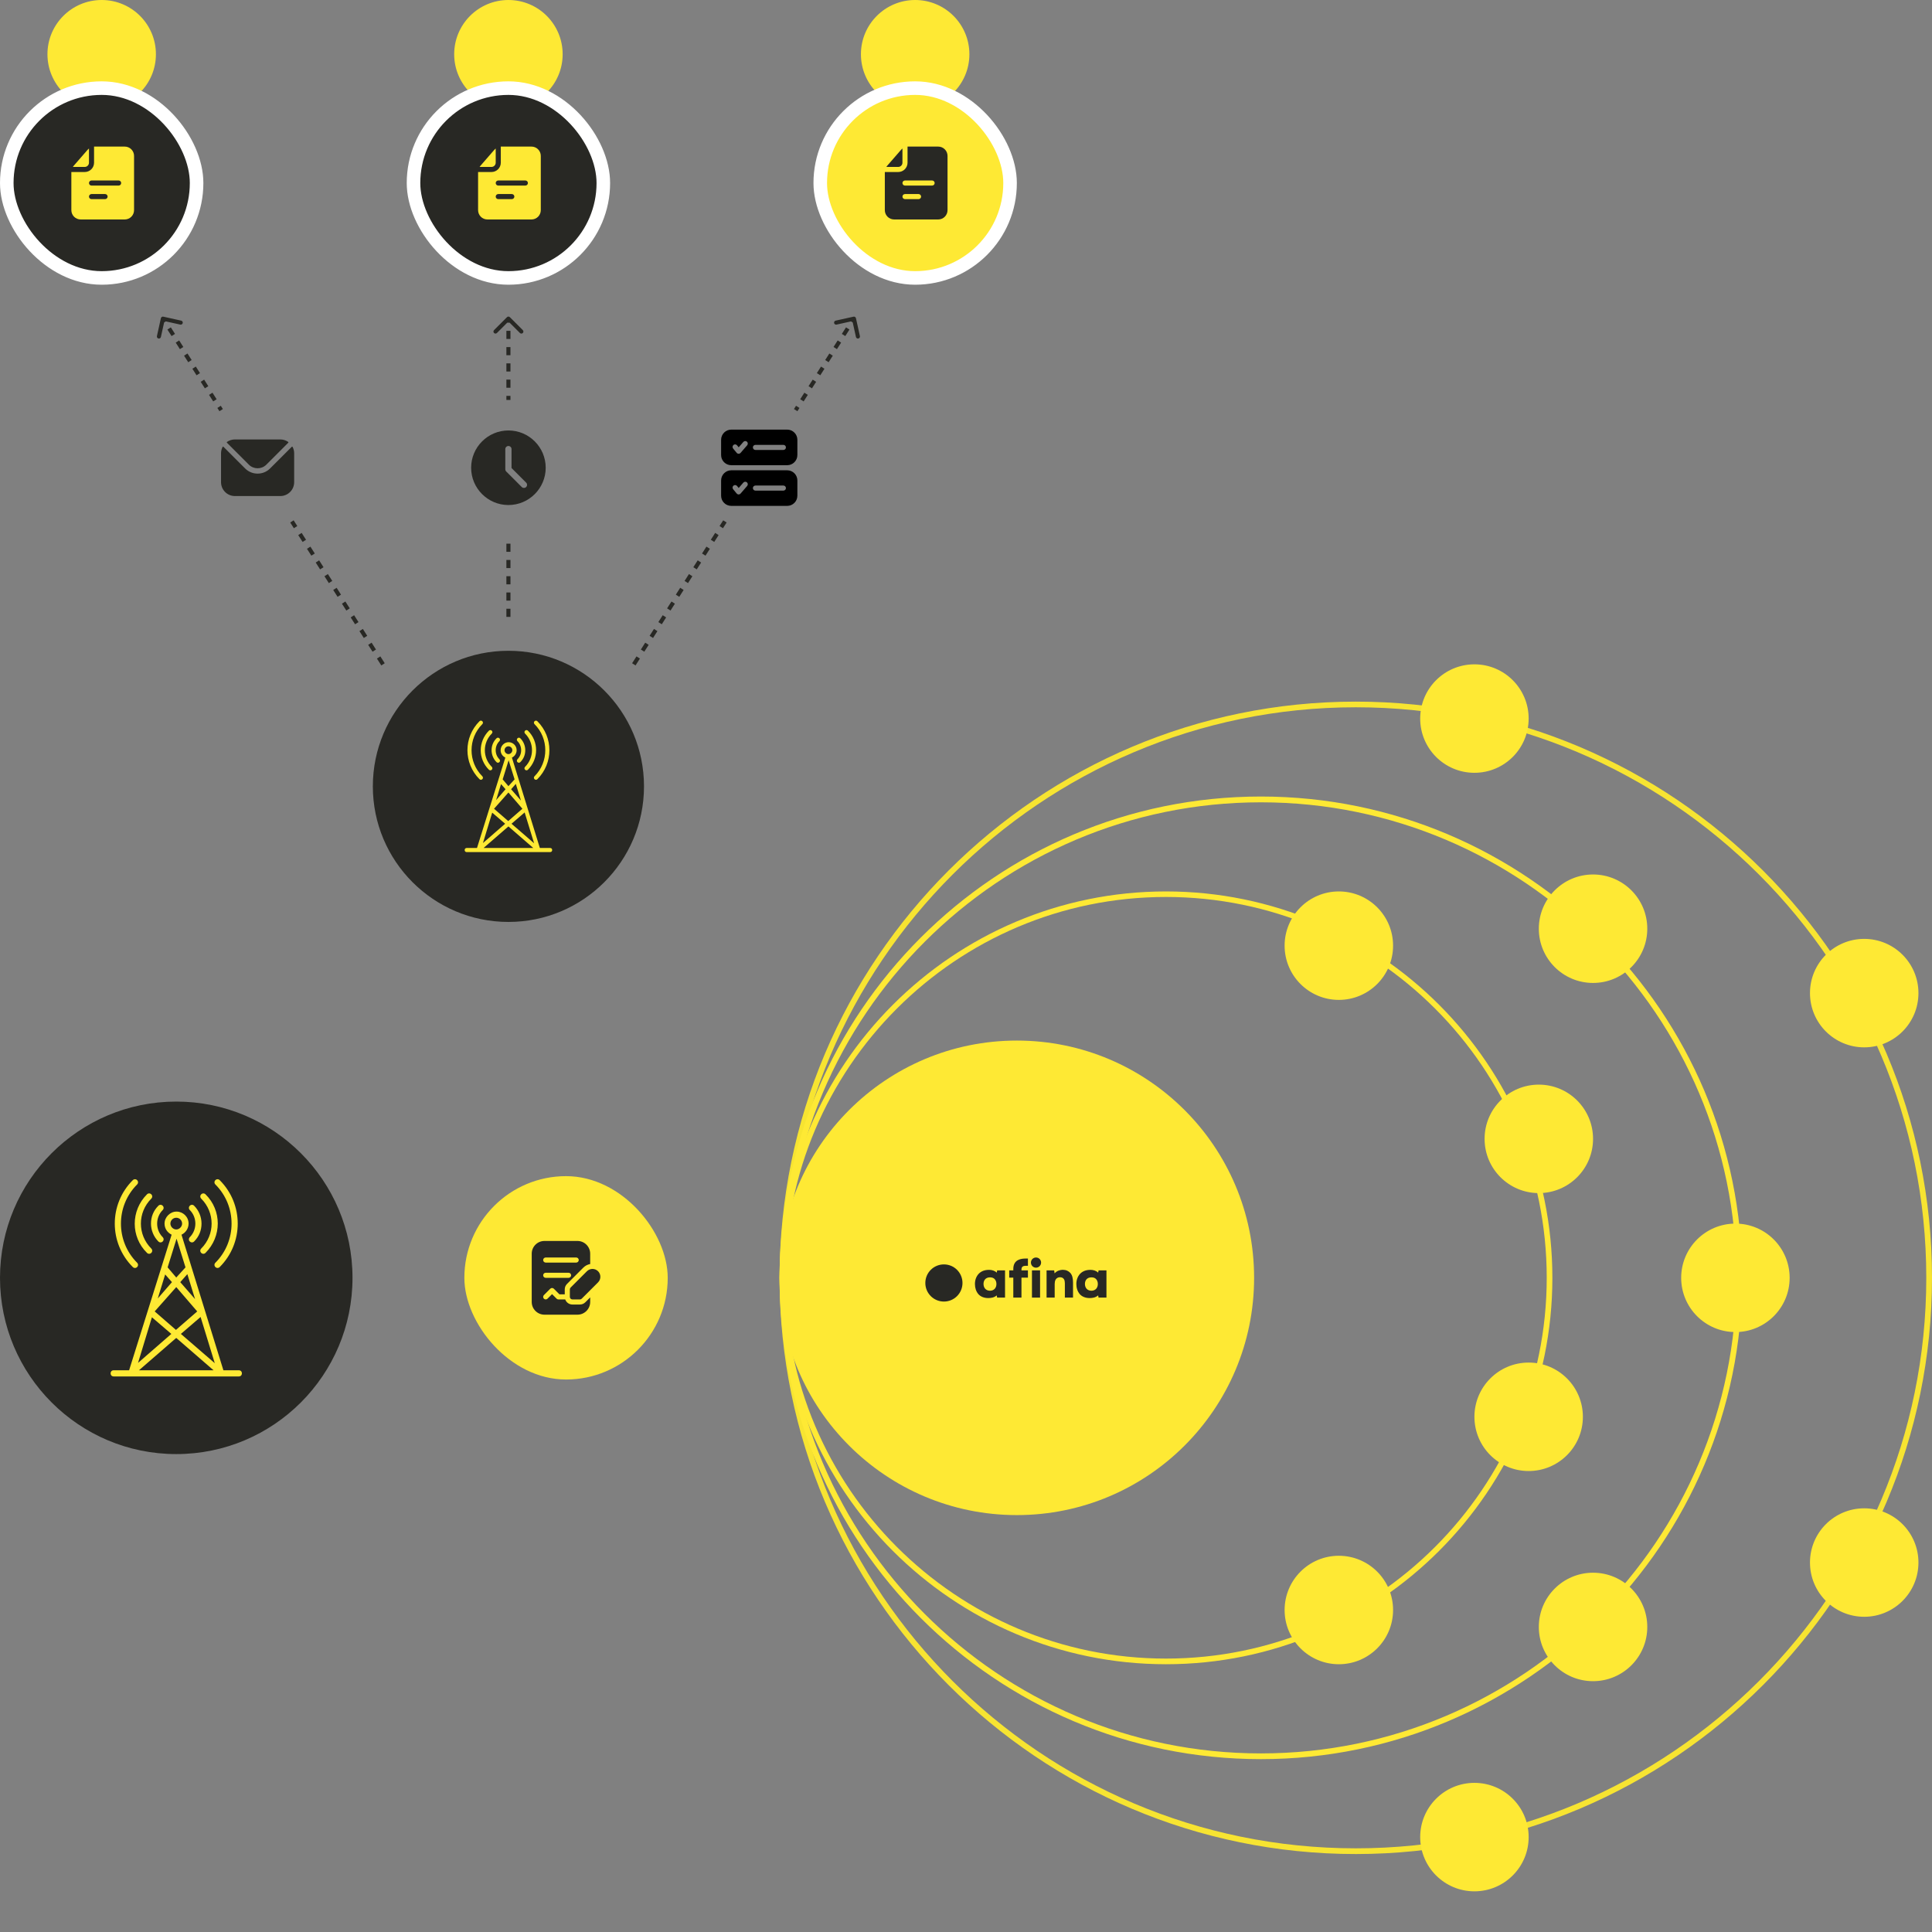 <svg width="570" height="570" viewBox="0 0 570 570" fill="none" xmlns="http://www.w3.org/2000/svg">
<rect x="0" y="0" width="570" height="570" fill="#808080" stroke="none"/>
<path d="M343.991 491C281.123 491 230 439.852 230 377C230 314.148 281.141 263 343.991 263C406.842 263 458 314.148 458 377C458 439.852 406.859 491 343.991 491ZM343.991 264.633C282.052 264.633 231.651 315.042 231.651 376.983C231.651 438.924 282.052 489.333 343.991 489.333C405.931 489.333 456.332 438.941 456.332 376.983C456.332 315.024 405.931 264.633 343.991 264.633Z" fill="#FEE934"/>
<path d="M400 547C306.275 547 230 470.733 230 376.991C230 283.249 306.257 207 400 207C493.743 207 570 283.267 570 376.991C570 470.716 493.743 547 400 547ZM400 208.669C307.179 208.669 231.688 284.188 231.688 376.991C231.688 469.794 307.197 545.313 400 545.313C492.803 545.313 568.312 469.794 568.312 376.991C568.312 284.188 492.803 208.669 400 208.669Z" fill="#F7E431"/>
<path d="M372 519C293.71 519 230 455.294 230 377C230 298.706 293.692 235 372 235C450.308 235 514 298.706 514 377C514 455.294 450.29 519 372 519ZM372 236.707C294.643 236.707 231.69 299.638 231.69 377C231.69 454.362 294.625 517.311 372 517.311C449.374 517.311 512.31 454.362 512.31 377C512.31 299.638 449.374 236.707 372 236.707Z" fill="#FEE934"/>
<path d="M300 447C338.658 447 370 415.639 370 377C370 338.361 338.658 307 300 307C261.342 307 230 338.361 230 377C230 415.639 261.342 447 300 447Z" fill="#FEE934"/>
<g clip-path="url(#clip0_11687_1945)">
<path d="M294.07 382.177C293.686 382.491 293.286 382.703 292.87 382.809C292.454 382.915 292.027 382.97 291.59 382.97C290.939 382.97 290.358 382.864 289.846 382.65C289.334 382.437 288.92 382.14 288.606 381.76C288.291 381.379 288.051 380.94 287.885 380.441C287.72 379.943 287.637 379.405 287.637 378.825C287.637 378.216 287.733 377.654 287.925 377.141C288.117 376.627 288.389 376.185 288.741 375.814C289.094 375.443 289.52 375.157 290.021 374.953C290.523 374.749 291.126 374.648 291.83 374.648C292.236 374.648 292.633 374.711 293.022 374.839C293.411 374.966 293.761 375.172 294.07 375.457L294.198 374.801H296.518V382.834H294.181L294.069 382.179L294.07 382.177ZM292.087 380.806C292.396 380.806 292.671 380.749 292.911 380.638C293.151 380.527 293.348 380.382 293.504 380.204C293.658 380.027 293.776 379.819 293.857 379.58C293.936 379.342 293.976 379.085 293.976 378.81C293.976 378.262 293.819 377.798 293.504 377.422C293.189 377.046 292.717 376.858 292.088 376.858C291.769 376.858 291.485 376.909 291.24 377.01C290.995 377.111 290.791 377.253 290.633 377.437C290.472 377.621 290.354 377.828 290.28 378.062C290.205 378.295 290.167 378.539 290.167 378.794C290.167 379.068 290.207 379.325 290.286 379.564C290.366 379.802 290.483 380.012 290.639 380.196C290.793 380.378 290.994 380.526 291.239 380.638C291.484 380.751 291.767 380.806 292.087 380.806Z" fill="#282824"/>
<path d="M303.27 374.799V376.948H301.364V382.832H298.956V376.948H297.752V374.799H298.956V374.38C298.956 371.498 301.418 371.308 302.662 371.308H303.27V373.442H303.132C302.049 373.442 301.352 373.454 301.364 374.64V374.799H303.27Z" fill="#282824"/>
<path d="M306.852 382.832H304.459V374.799H306.852V382.832Z" fill="#282824"/>
<path d="M311.136 375.682C311.492 375.297 311.878 375.027 312.296 374.874C312.713 374.722 313.114 374.641 313.5 374.631C314.008 374.631 314.452 374.715 314.833 374.883C315.214 375.05 315.536 375.282 315.8 375.576C316.095 375.933 316.298 376.348 316.409 376.827C316.52 377.305 316.576 377.832 316.576 378.412V382.832H314.169V378.609C314.169 378.385 314.149 378.167 314.107 377.953C314.066 377.739 313.99 377.547 313.879 377.373C313.766 377.201 313.614 377.065 313.422 376.969C313.228 376.873 312.989 376.825 312.705 376.825C312.42 376.825 312.171 376.888 311.958 377.016C311.744 377.143 311.582 377.3 311.469 377.488C311.357 377.676 311.279 377.882 311.232 378.105C311.186 378.329 311.164 378.552 311.164 378.776V382.83H308.771V374.798H311.012L311.135 375.682H311.136Z" fill="#282824"/>
<path d="M323.99 382.177C323.606 382.491 323.205 382.703 322.79 382.809C322.374 382.915 321.947 382.97 321.51 382.97C320.859 382.97 320.278 382.864 319.766 382.65C319.254 382.437 318.84 382.14 318.525 381.76C318.211 381.379 317.971 380.94 317.805 380.441C317.639 379.943 317.557 379.405 317.557 378.825C317.557 378.216 317.653 377.654 317.845 377.141C318.037 376.627 318.308 376.185 318.661 375.814C319.014 375.443 319.44 375.157 319.941 374.953C320.443 374.749 321.046 374.648 321.75 374.648C322.155 374.648 322.553 374.711 322.942 374.839C323.331 374.966 323.681 375.172 323.99 375.457L324.118 374.801H326.438V382.834H324.101L323.989 382.179L323.99 382.177ZM322.006 380.806C322.316 380.806 322.591 380.749 322.831 380.638C323.071 380.527 323.268 380.382 323.424 380.204C323.578 380.027 323.696 379.819 323.777 379.58C323.856 379.342 323.896 379.085 323.896 378.81C323.896 378.262 323.739 377.798 323.424 377.422C323.109 377.046 322.637 376.858 322.008 376.858C321.688 376.858 321.405 376.909 321.16 377.01C320.915 377.111 320.711 377.253 320.552 377.437C320.392 377.621 320.274 377.828 320.2 378.062C320.125 378.295 320.087 378.539 320.087 378.794C320.087 379.068 320.127 379.325 320.206 379.564C320.286 379.802 320.403 380.012 320.559 380.196C320.713 380.378 320.913 380.526 321.159 380.638C321.404 380.751 321.687 380.806 322.006 380.806Z" fill="#282824"/>
<path d="M278.482 384C281.509 384 283.963 381.546 283.963 378.519C283.963 375.491 281.509 373.037 278.482 373.037C275.454 373.037 273 375.491 273 378.519C273 381.546 275.454 384 278.482 384Z" fill="#282824"/>
<path d="M305.655 374.001C306.483 374.001 307.155 373.329 307.155 372.5C307.155 371.672 306.483 371 305.655 371C304.826 371 304.154 371.672 304.154 372.5C304.154 373.329 304.826 374.001 305.655 374.001Z" fill="#282824"/>
</g>
<circle cx="30" cy="16" r="16" fill="#FEE934"/>
<circle cx="150" cy="16" r="16" fill="#FEE934"/>
<circle cx="270" cy="16" r="16" fill="#FEE934"/>
<circle cx="395" cy="475" r="16" fill="#FEE934"/>
<circle cx="451" cy="418" r="16" fill="#FEE934"/>
<circle cx="454" cy="336" r="16" fill="#FEE934"/>
<circle cx="395" cy="279" r="16" fill="#FEE934"/>
<circle cx="512" cy="377" r="16" fill="#FEE934"/>
<circle cx="470" cy="274" r="16" fill="#FEE934"/>
<circle cx="470" cy="480" r="16" fill="#FEE934"/>
<circle cx="435" cy="212" r="16" fill="#FEE934"/>
<circle cx="550" cy="293" r="16" fill="#FEE934"/>
<circle cx="550" cy="461" r="16" fill="#FEE934"/>
<circle cx="435" cy="542" r="16" fill="#FEE934"/>
<rect x="242" y="26" width="56" height="56" rx="28" fill="#FEE934"/>
<rect x="242" y="26" width="56" height="56" rx="28" stroke="white" stroke-width="4"/>
<path d="M265 49.251C265.332 49.251 265.649 49.119 265.884 48.884C266.118 48.65 266.25 48.332 266.25 48.001V43.81C266.099 43.925 265.962 44.056 265.84 44.2L261.72 48.941C261.641 49.04 261.568 49.143 261.5 49.251H265Z" fill="#282824"/>
<path d="M278.741 44.05C278.488 43.794 278.185 43.591 277.852 43.453C277.519 43.316 277.161 43.247 276.801 43.25H267.911H267.751V48C267.751 48.73 267.461 49.429 266.945 49.945C266.43 50.46 265.73 50.75 265.001 50.75H261.051V62C261.051 62.73 261.341 63.429 261.856 63.945C262.372 64.46 263.071 64.75 263.801 64.75H276.801C277.162 64.75 277.52 64.679 277.853 64.541C278.187 64.403 278.49 64.2 278.745 63.945C279.001 63.689 279.203 63.386 279.341 63.053C279.48 62.719 279.551 62.361 279.551 62V46C279.551 45.638 279.48 45.279 279.341 44.944C279.202 44.609 278.998 44.305 278.741 44.05ZM271.001 58.75H267.001C266.802 58.75 266.611 58.671 266.47 58.531C266.33 58.39 266.251 58.199 266.251 58C266.251 57.801 266.33 57.61 266.47 57.47C266.611 57.329 266.802 57.25 267.001 57.25H271.001C271.2 57.25 271.39 57.329 271.531 57.47C271.672 57.61 271.751 57.801 271.751 58C271.751 58.199 271.672 58.39 271.531 58.531C271.39 58.671 271.2 58.75 271.001 58.75ZM275.001 54.75H267.001C266.802 54.75 266.611 54.671 266.47 54.531C266.33 54.39 266.251 54.199 266.251 54C266.251 53.801 266.33 53.61 266.47 53.47C266.611 53.329 266.802 53.25 267.001 53.25H275.001C275.2 53.25 275.39 53.329 275.531 53.47C275.672 53.61 275.751 53.801 275.751 54C275.751 54.199 275.672 54.39 275.531 54.531C275.39 54.671 275.2 54.75 275.001 54.75Z" fill="#282824"/>
<rect x="137" y="347" width="60" height="60" rx="30" fill="#FEE934"/>
<path d="M176.446 375.054C175.542 374.15 174.069 374.15 173.161 375.054L168.346 379.869C168.204 380.011 168.125 380.199 168.125 380.398V382.621C168.125 383.034 168.462 383.371 168.875 383.371H171.099C171.298 383.371 171.489 383.293 171.628 383.15L176.446 378.335C177.35 377.431 177.35 375.958 176.446 375.05V375.054Z" fill="#282824"/>
<path d="M171.099 384.875H168.875C167.896 384.875 167.068 384.249 166.756 383.375H164.75C164.551 383.375 164.36 383.296 164.221 383.154L162.875 381.807L161.529 383.154C161.236 383.446 160.76 383.446 160.467 383.154C160.175 382.861 160.175 382.385 160.467 382.092L162.342 380.217C162.635 379.925 163.111 379.925 163.404 380.217L165.057 381.871H166.621V380.397C166.621 379.797 166.854 379.231 167.281 378.807L172.096 373.989C172.659 373.43 173.36 373.066 174.121 372.931V369.871C174.121 367.805 172.438 366.121 170.371 366.121H160.625C158.559 366.121 156.875 367.805 156.875 369.871V384.121C156.875 386.187 158.559 387.871 160.625 387.871H170.375C172.441 387.871 174.125 386.187 174.125 384.121V382.775L172.689 384.211C172.265 384.639 171.699 384.871 171.099 384.871V384.875ZM161 371H170C170.413 371 170.75 371.337 170.75 371.75C170.75 372.162 170.413 372.5 170 372.5H161C160.588 372.5 160.25 372.162 160.25 371.75C160.25 371.337 160.588 371 161 371ZM161 375.5H167.75C168.163 375.5 168.5 375.837 168.5 376.25C168.5 376.662 168.163 377 167.75 377H161C160.588 377 160.25 376.662 160.25 376.25C160.25 375.837 160.588 375.5 161 375.5Z" fill="#282824"/>
<rect x="2" y="26" width="56" height="56" rx="28" fill="#282824"/>
<rect x="2" y="26" width="56" height="56" rx="28" stroke="white" stroke-width="4"/>
<path d="M25 49.251C25.331 49.251 25.649 49.119 25.884 48.884C26.118 48.65 26.25 48.332 26.25 48.001V43.81C26.099 43.925 25.962 44.056 25.84 44.2L21.72 48.941C21.641 49.04 21.568 49.143 21.5 49.251H25Z" fill="#FEE934"/>
<path d="M38.741 44.05C38.487 43.794 38.185 43.591 37.852 43.453C37.519 43.316 37.161 43.247 36.801 43.25H27.911H27.751V48C27.751 48.73 27.461 49.429 26.945 49.945C26.43 50.46 25.73 50.75 25.001 50.75H21.051V62C21.051 62.73 21.34 63.429 21.856 63.945C22.372 64.46 23.071 64.75 23.801 64.75H36.801C37.162 64.75 37.52 64.679 37.853 64.541C38.187 64.403 38.49 64.2 38.745 63.945C39.001 63.689 39.203 63.386 39.342 63.053C39.48 62.719 39.551 62.361 39.551 62V46C39.551 45.638 39.48 45.279 39.341 44.944C39.202 44.609 38.998 44.305 38.741 44.05ZM31.001 58.75H27.001C26.802 58.75 26.611 58.671 26.471 58.531C26.33 58.39 26.251 58.199 26.251 58C26.251 57.801 26.33 57.61 26.471 57.47C26.611 57.329 26.802 57.25 27.001 57.25H31.001C31.2 57.25 31.39 57.329 31.531 57.47C31.672 57.61 31.751 57.801 31.751 58C31.751 58.199 31.672 58.39 31.531 58.531C31.39 58.671 31.2 58.75 31.001 58.75ZM35.001 54.75H27.001C26.802 54.75 26.611 54.671 26.471 54.531C26.33 54.39 26.251 54.199 26.251 54C26.251 53.801 26.33 53.61 26.471 53.47C26.611 53.329 26.802 53.25 27.001 53.25H35.001C35.2 53.25 35.391 53.329 35.531 53.47C35.672 53.61 35.751 53.801 35.751 54C35.751 54.199 35.672 54.39 35.531 54.531C35.391 54.671 35.2 54.75 35.001 54.75Z" fill="#FEE934"/>
<rect x="122" y="26" width="56" height="56" rx="28" fill="#282824"/>
<rect x="122" y="26" width="56" height="56" rx="28" stroke="white" stroke-width="4"/>
<path d="M145 49.251C145.332 49.251 145.649 49.119 145.884 48.884C146.118 48.65 146.25 48.332 146.25 48.001V43.81C146.099 43.925 145.962 44.056 145.84 44.2L141.72 48.941C141.641 49.04 141.568 49.143 141.5 49.251H145Z" fill="#FEE934"/>
<path d="M158.741 44.05C158.488 43.794 158.185 43.591 157.852 43.453C157.519 43.316 157.161 43.247 156.801 43.25H147.911H147.751V48C147.751 48.73 147.461 49.429 146.945 49.945C146.43 50.46 145.73 50.75 145.001 50.75H141.051V62C141.051 62.73 141.341 63.429 141.856 63.945C142.372 64.46 143.071 64.75 143.801 64.75H156.801C157.162 64.75 157.52 64.679 157.853 64.541C158.187 64.403 158.49 64.2 158.745 63.945C159.001 63.689 159.203 63.386 159.341 63.053C159.48 62.719 159.551 62.361 159.551 62V46C159.551 45.638 159.48 45.279 159.341 44.944C159.202 44.609 158.998 44.305 158.741 44.05ZM151.001 58.75H147.001C146.802 58.75 146.611 58.671 146.47 58.531C146.33 58.39 146.251 58.199 146.251 58C146.251 57.801 146.33 57.61 146.47 57.47C146.611 57.329 146.802 57.25 147.001 57.25H151.001C151.2 57.25 151.39 57.329 151.531 57.47C151.672 57.61 151.751 57.801 151.751 58C151.751 58.199 151.672 58.39 151.531 58.531C151.39 58.671 151.2 58.75 151.001 58.75ZM155.001 54.75H147.001C146.802 54.75 146.611 54.671 146.47 54.531C146.33 54.39 146.251 54.199 146.251 54C146.251 53.801 146.33 53.61 146.47 53.47C146.611 53.329 146.802 53.25 147.001 53.25H155.001C155.2 53.25 155.39 53.329 155.531 53.47C155.672 53.61 155.751 53.801 155.751 54C155.751 54.199 155.672 54.39 155.531 54.531C155.39 54.671 155.2 54.75 155.001 54.75Z" fill="#FEE934"/>
<path d="M52 429C80.718 429 104 405.703 104 377C104 348.297 80.718 325 52 325C23.282 325 0 348.297 0 377C0 405.703 23.282 429 52 429Z" fill="#282824"/>
<path d="M32.637 405.182C32.637 405.728 33 406.091 33.546 406.091H70.455C71 406.091 71.364 405.728 71.364 405.182C71.364 404.637 71 404.273 70.455 404.273H65.909L53.546 364.273C54.728 363.728 55.637 362.455 55.637 361.001C55.637 359.001 54 357.455 52.091 357.455C50.182 357.455 48.546 359.091 48.546 361.001C48.546 362.455 49.364 363.637 50.637 364.273L38.091 404.273H33.546C33 404.273 32.637 404.637 32.637 405.182ZM53.364 393.546L59.182 388.546L63.364 402.182L53.364 393.546ZM63 404.273H41L52 394.728L63 404.273ZM51.909 392.364L45.637 386.91L52 379.728L58.182 386.91L51.909 392.364ZM53.182 378.273L55.273 375.91L57.546 383.273L53.182 378.273ZM52 376.91L49.455 373.91L52.091 365.455L54.728 373.91L52 376.91ZM50.728 378.273L46.546 383.091L48.728 376.001L50.728 378.273ZM44.819 388.637L50.546 393.546L40.728 402.091L44.819 388.637ZM52 359.273C53 359.273 53.728 360.091 53.728 361.001C53.728 361.91 52.909 362.728 52 362.728C51.091 362.728 50.273 361.91 50.273 361.001C50.273 360.091 51 359.273 52 359.273Z" fill="#FEE934"/>
<path d="M56.001 366.273C56.365 366.637 56.91 366.637 57.274 366.273C58.728 364.819 59.456 363.001 59.456 361.001C59.456 359.001 58.638 357.091 57.274 355.728C56.91 355.364 56.365 355.364 56.001 355.728C55.638 356.091 55.638 356.637 56.001 357.001C58.183 359.182 58.183 362.819 56.001 365.001C55.638 365.364 55.638 366.001 56.001 366.273Z" fill="#FEE934"/>
<path d="M47.999 355.728C47.636 355.364 47.09 355.364 46.727 355.728C45.272 357.182 44.545 359.001 44.545 361.001C44.545 363.001 45.363 364.91 46.727 366.273C47.09 366.637 47.636 366.637 47.999 366.273C48.363 365.91 48.363 365.364 47.999 365.001C45.818 362.819 45.818 359.182 47.999 357.001C48.363 356.637 48.363 356.091 47.999 355.728Z" fill="#FEE934"/>
<path d="M59.364 352.364C59.001 352.727 59.001 353.273 59.364 353.636C63.455 357.727 63.455 364.273 59.364 368.364C59.001 368.727 59.001 369.273 59.364 369.636C59.728 370 60.274 370 60.637 369.636C65.455 364.818 65.455 357.091 60.637 352.364C60.274 352 59.728 352 59.364 352.364Z" fill="#FEE934"/>
<path d="M43.364 352.364C38.545 357.182 38.545 364.909 43.364 369.636C43.727 370 44.273 370 44.636 369.636C45 369.273 45 368.727 44.636 368.364C40.545 364.273 40.545 357.727 44.636 353.636C45 353.273 45 352.727 44.636 352.364C44.273 352 43.727 352 43.364 352.364Z" fill="#FEE934"/>
<path d="M63.546 372.546C63.182 372.909 63.182 373.455 63.546 373.818C63.91 374.182 64.455 374.182 64.819 373.818C71.91 366.727 71.91 355.273 64.819 348.182C64.455 347.818 63.91 347.818 63.546 348.182C63.182 348.546 63.182 349.091 63.546 349.455C69.91 355.818 69.91 366.182 63.546 372.546Z" fill="#FEE934"/>
<path d="M39.181 348.182C32.091 355.273 32.091 366.727 39.181 373.818C39.545 374.182 40.091 374.182 40.454 373.818C40.818 373.455 40.818 372.909 40.454 372.546C34.091 366.182 34.091 355.818 40.454 349.455C40.818 349.091 40.818 348.546 40.454 348.182C40.091 347.818 39.545 347.818 39.181 348.182Z" fill="#FEE934"/>
<path d="M150 272C172.09 272 190 254.079 190 232C190 209.921 172.09 192 150 192C127.91 192 110 209.921 110 232C110 254.079 127.91 272 150 272Z" fill="#282824"/>
<path d="M137.092 250.788C137.092 251.152 137.334 251.394 137.698 251.394H162.304C162.668 251.394 162.91 251.152 162.91 250.788C162.91 250.424 162.668 250.182 162.304 250.182H159.274L151.031 223.515C151.819 223.152 152.425 222.303 152.425 221.333C152.425 220 151.334 218.97 150.061 218.97C148.789 218.97 147.698 220.061 147.698 221.333C147.698 222.303 148.243 223.091 149.092 223.515L140.728 250.182H137.698C137.334 250.182 137.092 250.424 137.092 250.788ZM150.91 243.03L154.789 239.697L157.577 248.788L150.91 243.03ZM157.334 250.182H142.668L150.001 243.818L157.334 250.182ZM149.94 242.242L145.758 238.606L150.001 233.818L154.122 238.606L149.94 242.242ZM150.789 232.849L152.183 231.273L153.698 236.182L150.789 232.849ZM150.001 231.939L148.304 229.939L150.061 224.303L151.819 229.939L150.001 231.939ZM149.152 232.849L146.365 236.061L147.819 231.333L149.152 232.849ZM145.213 239.758L149.031 243.03L142.486 248.727L145.213 239.758ZM150.001 220.182C150.668 220.182 151.152 220.727 151.152 221.333C151.152 221.939 150.607 222.485 150.001 222.485C149.395 222.485 148.849 221.939 148.849 221.333C148.849 220.727 149.334 220.182 150.001 220.182Z" fill="#FEE934"/>
<path d="M152.668 224.849C152.911 225.091 153.274 225.091 153.517 224.849C154.486 223.879 154.971 222.667 154.971 221.334C154.971 220 154.426 218.728 153.517 217.819C153.274 217.576 152.911 217.576 152.668 217.819C152.426 218.061 152.426 218.425 152.668 218.667C154.123 220.122 154.123 222.546 152.668 224C152.426 224.243 152.426 224.667 152.668 224.849Z" fill="#FEE934"/>
<path d="M147.334 217.819C147.092 217.576 146.728 217.576 146.486 217.819C145.516 218.788 145.031 220 145.031 221.334C145.031 222.667 145.577 223.94 146.486 224.849C146.728 225.091 147.092 225.091 147.334 224.849C147.577 224.606 147.577 224.243 147.334 224C145.88 222.546 145.88 220.122 147.334 218.667C147.577 218.425 147.577 218.061 147.334 217.819Z" fill="#FEE934"/>
<path d="M154.91 215.576C154.668 215.819 154.668 216.182 154.91 216.425C157.638 219.152 157.638 223.516 154.91 226.243C154.668 226.485 154.668 226.849 154.91 227.092C155.153 227.334 155.516 227.334 155.759 227.092C158.971 223.879 158.971 218.728 155.759 215.576C155.516 215.334 155.153 215.334 154.91 215.576Z" fill="#FEE934"/>
<path d="M144.243 215.576C141.031 218.788 141.031 223.94 144.243 227.092C144.485 227.334 144.849 227.334 145.092 227.092C145.334 226.849 145.334 226.485 145.092 226.243C142.364 223.516 142.364 219.152 145.092 216.425C145.334 216.182 145.334 215.819 145.092 215.576C144.849 215.334 144.485 215.334 144.243 215.576Z" fill="#FEE934"/>
<path d="M157.697 229.031C157.455 229.273 157.455 229.637 157.697 229.879C157.94 230.122 158.304 230.122 158.546 229.879C163.273 225.152 163.273 217.516 158.546 212.788C158.304 212.546 157.94 212.546 157.697 212.788C157.455 213.031 157.455 213.394 157.697 213.637C161.94 217.879 161.94 224.788 157.697 229.031Z" fill="#FEE934"/>
<path d="M141.456 212.788C136.728 217.516 136.728 225.152 141.456 229.879C141.698 230.122 142.062 230.122 142.304 229.879C142.547 229.637 142.547 229.273 142.304 229.031C138.062 224.788 138.062 217.879 142.304 213.637C142.547 213.394 142.547 213.031 142.304 212.788C142.062 212.546 141.698 212.546 141.456 212.788Z" fill="#FEE934"/>
<path d="M150 182V158" stroke="#282824" stroke-width="1.2" stroke-dasharray="2.4 2.4"/>
<path d="M113 196L95.086 167.889L86.129 153.834" stroke="#282824" stroke-width="1.2" stroke-dasharray="2.4 2.4"/>
<path d="M48.183 93.428C47.859 93.356 47.539 93.56 47.467 93.884L46.299 99.156C46.227 99.48 46.431 99.8 46.755 99.872C47.078 99.943 47.399 99.739 47.471 99.416L48.509 94.729L53.195 95.768C53.519 95.839 53.839 95.635 53.911 95.312C53.983 94.988 53.778 94.668 53.455 94.596L48.183 93.428ZM65.756 120.678L65.142 119.714L64.13 120.359L64.744 121.322L65.756 120.678ZM63.913 117.786L62.685 115.859L61.673 116.503L62.901 118.431L63.913 117.786ZM61.457 113.931L60.228 112.003L59.216 112.648L60.445 114.576L61.457 113.931ZM59 110.076L57.772 108.148L56.76 108.793L57.988 110.721L59 110.076ZM56.543 106.221L55.315 104.293L54.303 104.938L55.531 106.866L56.543 106.221ZM54.087 102.365L52.858 100.438L51.846 101.083L53.075 103.01L54.087 102.365ZM51.63 98.51L50.401 96.583L49.389 97.228L50.618 99.155L51.63 98.51ZM49.173 94.655L48.559 93.691L47.547 94.336L48.161 95.3L49.173 94.655Z" fill="#282824"/>
<path d="M187 196L204.914 167.889L213.871 153.834" stroke="#282824" stroke-width="1.2" stroke-dasharray="2.4 2.4"/>
<path d="M251.817 93.428C252.141 93.356 252.461 93.56 252.533 93.884L253.701 99.156C253.773 99.48 253.569 99.8 253.245 99.872C252.921 99.943 252.601 99.739 252.529 99.416L251.491 94.729L246.805 95.768C246.481 95.839 246.161 95.635 246.089 95.312C246.018 94.988 246.222 94.668 246.545 94.596L251.817 93.428ZM234.244 120.678L234.858 119.714L235.87 120.359L235.256 121.322L234.244 120.678ZM236.087 117.786L237.315 115.859L238.327 116.503L237.099 118.431L236.087 117.786ZM238.543 113.931L239.772 112.003L240.784 112.648L239.555 114.576L238.543 113.931ZM241 110.076L242.228 108.148L243.24 108.793L242.012 110.721L241 110.076ZM243.457 106.221L244.685 104.293L245.697 104.938L244.469 106.866L243.457 106.221ZM245.913 102.365L247.142 100.438L248.154 101.083L246.925 103.01L245.913 102.365ZM248.37 98.51L249.599 96.583L250.611 97.228L249.382 99.155L248.37 98.51ZM250.827 94.655L251.441 93.691L252.453 94.336L251.839 95.3L250.827 94.655Z" fill="#282824"/>
<path d="M150.424 93.576C150.19 93.341 149.81 93.341 149.576 93.576L145.757 97.394C145.523 97.628 145.523 98.008 145.757 98.243C145.992 98.477 146.372 98.477 146.606 98.243L150 94.849L153.394 98.243C153.628 98.477 154.008 98.477 154.243 98.243C154.477 98.008 154.477 97.628 154.243 97.394L150.424 93.576ZM149.4 94V95.2H150.6V94H149.4ZM149.4 97.6V100H150.6V97.6H149.4ZM149.4 102.4V104.8H150.6V102.4H149.4ZM149.4 107.2V109.6H150.6V107.2H149.4ZM149.4 112V114.4H150.6V112H149.4ZM149.4 116.8V118H150.6V116.8H149.4Z" fill="#282824"/>
<path fill-rule="evenodd" clip-rule="evenodd" d="M66.946 130.611L73.429 137.097C74.844 138.509 77.155 138.51 78.57 137.097L85.054 130.611C85.119 130.545 85.11 130.438 85.034 130.385C84.373 129.924 83.568 129.65 82.701 129.65H69.298C68.431 129.65 67.627 129.924 66.966 130.385C66.89 130.438 66.88 130.545 66.946 130.611ZM65.213 133.736C65.213 133.054 65.382 132.41 65.68 131.844C65.726 131.756 65.844 131.738 65.915 131.808L72.317 138.21C74.344 140.24 77.655 140.241 79.683 138.21L86.085 131.808C86.156 131.738 86.274 131.756 86.32 131.844C86.618 132.41 86.787 133.054 86.787 133.736V142.264C86.787 144.518 84.953 146.349 82.701 146.349H69.298C67.047 146.349 65.213 144.518 65.213 142.264V133.736Z" fill="#282824"/>
<path d="M150 127C143.934 127 139 131.934 139 138C139 144.066 143.934 149 150 149C156.066 149 161 144.066 161 138C161 131.934 156.066 127 150 127ZM155.231 143.69C155.053 143.868 154.818 143.958 154.583 143.958C154.349 143.958 154.114 143.868 153.935 143.69L149.352 139.106C149.18 138.935 149.083 138.702 149.083 138.458V132.5C149.083 131.993 149.494 131.583 150 131.583C150.506 131.583 150.917 131.993 150.917 132.5V138.079L155.231 142.394C155.59 142.752 155.59 143.331 155.231 143.69Z" fill="#282824"/>
<g clip-path="url(#clip1_11687_1945)">
<path fill-rule="evenodd" clip-rule="evenodd" d="M232.25 137.25C233.907 137.25 235.25 135.907 235.25 134.25V129.75C235.25 128.093 233.907 126.75 232.25 126.75H215.75C214.093 126.75 212.75 128.093 212.75 129.75V134.25C212.75 135.907 214.093 137.25 215.75 137.25H232.25ZM231.875 132C231.875 132.414 231.539 132.75 231.125 132.75H222.875C222.461 132.75 222.125 132.414 222.125 132C222.125 131.586 222.461 131.25 222.875 131.25H231.125C231.539 131.25 231.875 131.586 231.875 132ZM220.366 130.308C220.679 130.579 220.713 131.053 220.442 131.366L218.492 133.616C218.347 133.783 218.137 133.877 217.917 133.875C217.697 133.873 217.488 133.773 217.348 133.604L216.298 132.338C216.033 132.019 216.077 131.547 216.396 131.282C216.715 131.018 217.188 131.062 217.452 131.38L217.937 131.965L219.308 130.384C219.579 130.071 220.053 130.037 220.366 130.308Z" fill="black"/>
<path fill-rule="evenodd" clip-rule="evenodd" d="M232.25 149.25C233.907 149.25 235.25 147.907 235.25 146.25V141.75C235.25 140.093 233.907 138.75 232.25 138.75H215.75C214.093 138.75 212.75 140.093 212.75 141.75V146.25C212.75 147.907 214.093 149.25 215.75 149.25H232.25ZM231.125 144.75C231.539 144.75 231.875 144.414 231.875 144C231.875 143.586 231.539 143.25 231.125 143.25H222.875C222.461 143.25 222.125 143.586 222.125 144C222.125 144.414 222.461 144.75 222.875 144.75H231.125ZM220.442 143.366C220.713 143.053 220.679 142.58 220.366 142.308C220.053 142.037 219.579 142.071 219.308 142.384L217.937 143.965L217.452 143.38C217.188 143.062 216.715 143.018 216.396 143.282C216.077 143.547 216.033 144.019 216.298 144.338L217.348 145.604C217.488 145.773 217.697 145.873 217.917 145.875C218.137 145.877 218.347 145.783 218.492 145.616L220.442 143.366Z" fill="black"/>
</g>
<defs>
<clipPath id="clip0_11687_1945">
<rect width="53.437" height="13" fill="white" transform="translate(273 371)"/>
</clipPath>
<clipPath id="clip1_11687_1945">
<rect width="24" height="24" fill="white" transform="translate(212 126)"/>
</clipPath>
</defs>
</svg>
